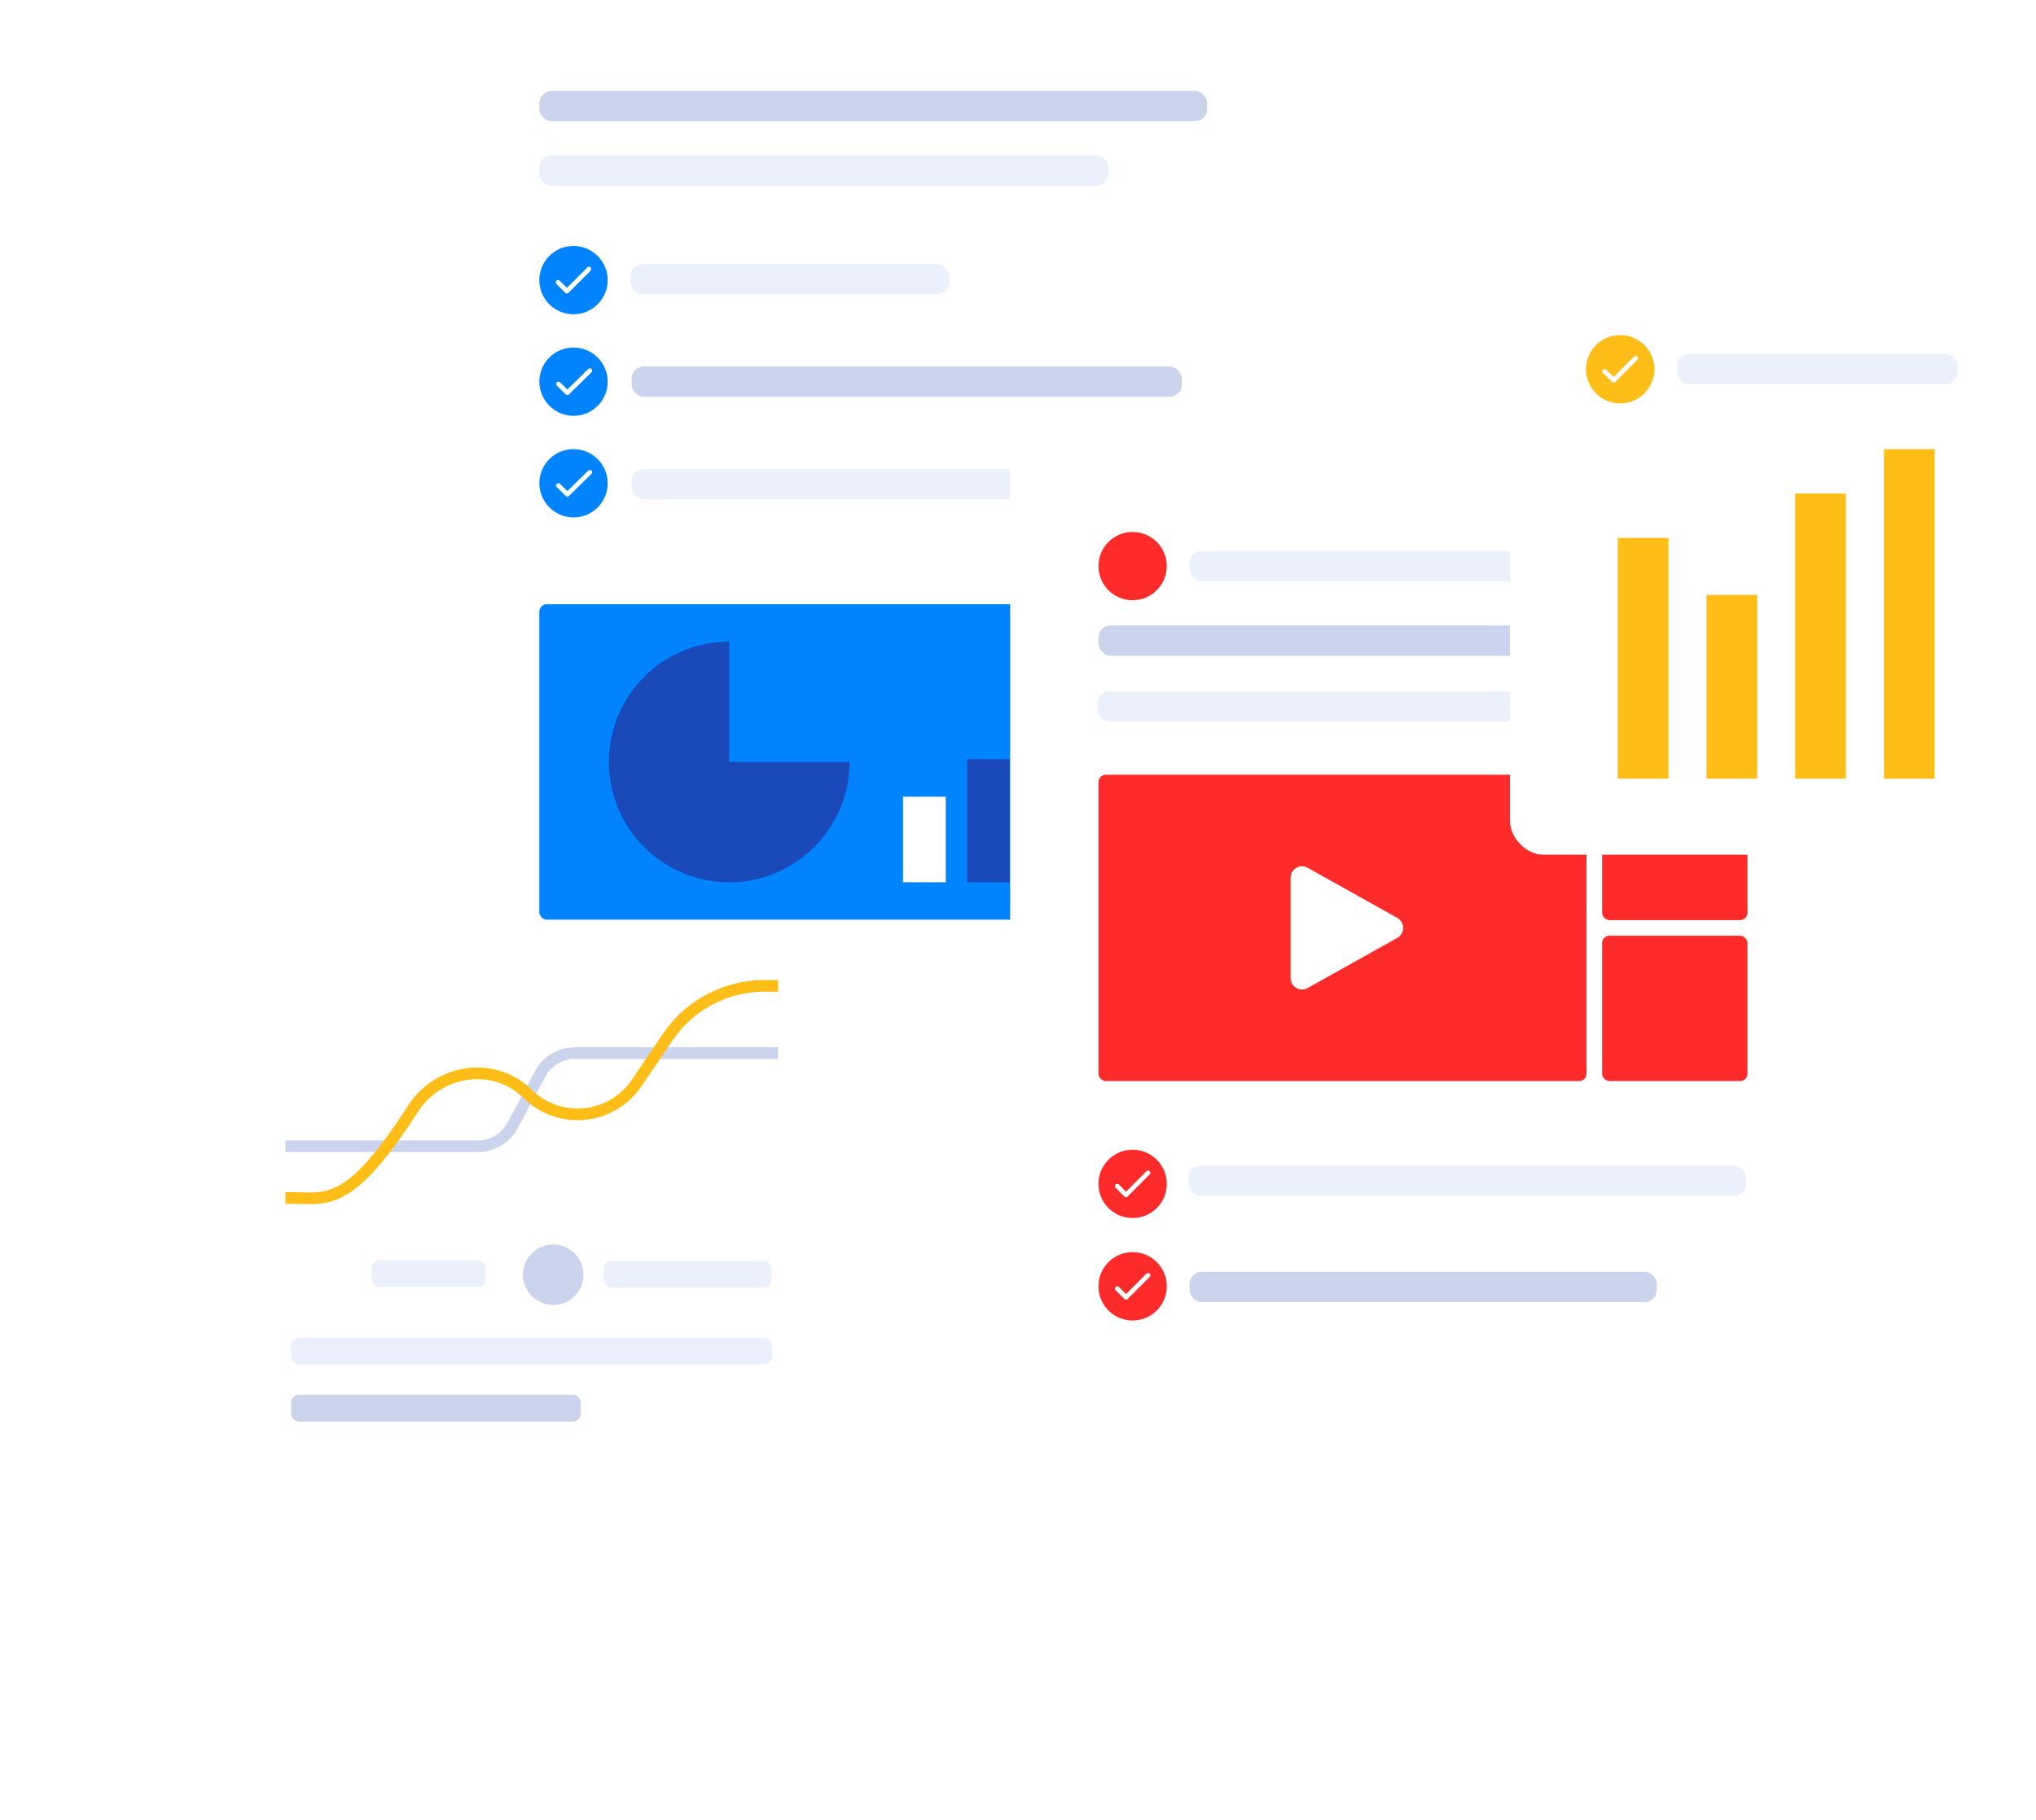 <svg xmlns="http://www.w3.org/2000/svg" xmlns:xlink="http://www.w3.org/1999/xlink" width="873.999" height="781.488" viewBox="0 0 873.999 781.488">
  <defs>
    <clipPath id="clip-path">
      <rect id="Rectangle_60" data-name="Rectangle 60" width="29.318" height="29.318" fill="#fff"/>
    </clipPath>
    <clipPath id="clip-path-2">
      <rect id="Rectangle_62" data-name="Rectangle 62" width="29.842" height="29.318" fill="#fff"/>
    </clipPath>
    <filter id="Tracé_7691" x="0" y="336.978" width="455.615" height="444.511" filterUnits="userSpaceOnUse">
      <feOffset dy="43" input="SourceAlpha"/>
      <feGaussianBlur stdDeviation="33" result="blur"/>
      <feFlood flood-opacity="0.161"/>
      <feComposite operator="in" in2="blur"/>
      <feComposite in="SourceGraphic"/>
    </filter>
    <clipPath id="clip-path-7">
      <rect id="Rectangle_103" data-name="Rectangle 103" width="25.948" height="25.948" fill="#fff"/>
    </clipPath>
  </defs>
  <g id="Groupe_6060" data-name="Groupe 6060" transform="translate(-56.001 -5704.463)">
    <g id="_628ba3689c19f77c5cae2ffa_image-3-cta-studiopro-template" data-name="628ba3689c19f77c5cae2ffa_image-3-cta-studiopro-template" transform="translate(248.505 5704.463)">
      <g id="Groupe_6037" data-name="Groupe 6037" transform="translate(0 0)">
        <rect id="Rectangle_56" data-name="Rectangle 56" width="364.996" height="436.159" rx="14.257" fill="#fff"/>
      </g>
      <rect id="Rectangle_57" data-name="Rectangle 57" width="286.662" height="13.03" rx="5.243" transform="translate(39.025 39.026)" fill="#cad4ec"/>
      <rect id="Rectangle_58" data-name="Rectangle 58" width="244.314" height="13.03" rx="5.243" transform="translate(39.025 66.714)" fill="#ecf0fc"/>
      <rect id="Rectangle_59" data-name="Rectangle 59" width="136.815" height="13.03" rx="5.243" transform="translate(78.115 113.36)" fill="#ecf0fc"/>
      <g id="Groupe_6038" data-name="Groupe 6038" transform="translate(39.025 105.598)" clip-path="url(#clip-path)">
        <path id="Tracé_7668" data-name="Tracé 7668" d="M56.063,122.293A14.659,14.659,0,1,0,41.4,107.635,14.658,14.658,0,0,0,56.063,122.293Z" transform="translate(-41.404 -92.976)" fill="#0084fe"/>
        <path id="Tracé_7669" data-name="Tracé 7669" d="M47.861,106.645l3.791,3.791,9.477-9.478" transform="translate(-39.837 -91.038)" fill="none" stroke="#fff" stroke-linecap="round" stroke-linejoin="round" stroke-width="1.98"/>
      </g>
      <rect id="Rectangle_61" data-name="Rectangle 61" width="236.17" height="13.03" rx="5.243" transform="translate(78.64 157.335)" fill="#cad4ec"/>
      <g id="Groupe_6039" data-name="Groupe 6039" transform="translate(39.025 149.211)" clip-path="url(#clip-path-2)">
        <path id="Tracé_7670" data-name="Tracé 7670" d="M56.325,157.391A14.662,14.662,0,1,0,41.4,142.731,14.792,14.792,0,0,0,56.325,157.391Z" transform="translate(-41.404 -128.072)" fill="#0084fe"/>
        <path id="Tracé_7671" data-name="Tracé 7671" d="M47.977,141.742l3.859,3.79,9.647-9.477" transform="translate(-39.809 -126.135)" fill="none" stroke="#fff" stroke-linecap="round" stroke-linejoin="round" stroke-width="1.98"/>
      </g>
      <rect id="Rectangle_63" data-name="Rectangle 63" width="174.277" height="13.03" rx="5.243" transform="translate(78.64 201.312)" fill="#ecf0fc"/>
      <g id="Groupe_6040" data-name="Groupe 6040" transform="translate(39.025 192.828)" clip-path="url(#clip-path-2)">
        <path id="Tracé_7672" data-name="Tracé 7672" d="M56.325,192.488A14.661,14.661,0,1,0,41.4,177.83,14.791,14.791,0,0,0,56.325,192.488Z" transform="translate(-41.404 -163.171)" fill="#0084fe"/>
        <path id="Tracé_7673" data-name="Tracé 7673" d="M47.977,176.84l3.859,3.79,9.647-9.477" transform="translate(-39.809 -161.234)" fill="none" stroke="#fff" stroke-linecap="round" stroke-linejoin="round" stroke-width="1.98"/>
      </g>
      <rect id="Rectangle_65" data-name="Rectangle 65" width="286.946" height="135.439" rx="3.168" transform="translate(39.025 259.4)" fill="#0084fe"/>
      <path id="Tracé_7674" data-name="Tracé 7674" d="M168.719,281.323a51.65,51.65,0,1,1-51.651-51.651v51.651Z" transform="translate(3.449 45.796)" fill="#1a4ab9"/>
      <rect id="Rectangle_66" data-name="Rectangle 66" width="18.365" height="36.729" transform="translate(195.124 342.041)" fill="#fff"/>
      <rect id="Rectangle_67" data-name="Rectangle 67" width="18.365" height="52.798" transform="translate(222.671 325.973)" fill="#1a4ab9"/>
      <rect id="Rectangle_68" data-name="Rectangle 68" width="18.365" height="75.754" transform="translate(250.217 303.015)" fill="#fff"/>
      <rect id="Rectangle_69" data-name="Rectangle 69" width="18.365" height="103.301" transform="translate(277.765 275.468)" fill="#1a4ab9"/>
      <g id="Groupe_6041" data-name="Groupe 6041" transform="translate(241.138 186.021)">
        <rect id="Rectangle_70" data-name="Rectangle 70" width="354.384" height="423.477" rx="14.257" fill="#fff"/>
      </g>
      <rect id="Rectangle_71" data-name="Rectangle 71" width="278.603" height="13.03" rx="5.243" transform="translate(279.029 268.49)" fill="#cad4ec"/>
      <rect id="Rectangle_72" data-name="Rectangle 72" width="210.11" height="13.03" rx="5.243" transform="translate(278.6 296.777)" fill="#ecf0fc"/>
      <rect id="Rectangle_73" data-name="Rectangle 73" width="239.427" height="13.03" rx="5.243" transform="translate(317.69 500.373)" fill="#ecf0fc"/>
      <g id="Groupe_6042" data-name="Groupe 6042" transform="translate(279.029 493.6)" clip-path="url(#clip-path)">
        <path id="Tracé_7675" data-name="Tracé 7675" d="M249.2,434.523a14.659,14.659,0,1,0-14.659-14.659A14.658,14.658,0,0,0,249.2,434.523Z" transform="translate(-234.538 -405.206)" fill="#ff2b2a"/>
        <path id="Tracé_7676" data-name="Tracé 7676" d="M241,418.876l3.79,3.79,9.477-9.477" transform="translate(-232.971 -403.269)" fill="none" stroke="#fff" stroke-linecap="round" stroke-linejoin="round" stroke-width="1.98"/>
      </g>
      <rect id="Rectangle_75" data-name="Rectangle 75" width="200.595" height="13.03" rx="5.243" transform="translate(318.12 545.977)" fill="#cad4ec"/>
      <g id="Groupe_6043" data-name="Groupe 6043" transform="translate(279.029 537.576)" clip-path="url(#clip-path)">
        <path id="Tracé_7677" data-name="Tracé 7677" d="M249.2,469.911a14.659,14.659,0,1,0-14.659-14.659A14.658,14.658,0,0,0,249.2,469.911Z" transform="translate(-234.538 -440.594)" fill="#ff2b2a"/>
        <path id="Tracé_7678" data-name="Tracé 7678" d="M241,454.262l3.79,3.791,9.477-9.477" transform="translate(-232.971 -438.657)" fill="none" stroke="#fff" stroke-linecap="round" stroke-linejoin="round" stroke-width="1.98"/>
      </g>
      <rect id="Rectangle_77" data-name="Rectangle 77" width="209.51" height="131.501" rx="3.168" transform="translate(279.029 332.61)" fill="#ff2b2a"/>
      <path id="Tracé_7679" data-name="Tracé 7679" d="M346.713,329.439a4.921,4.921,0,0,1,0,8.589l-38.49,21.527a4.92,4.92,0,0,1-7.323-4.295V312.207a4.921,4.921,0,0,1,7.323-4.3Z" transform="translate(60.596 64.629)" fill="#fff"/>
      <rect id="Rectangle_78" data-name="Rectangle 78" width="62.407" height="62.407" rx="3.168" transform="translate(495.226 332.61)" fill="#ff2b2a"/>
      <rect id="Rectangle_79" data-name="Rectangle 79" width="62.407" height="62.407" rx="3.168" transform="translate(495.226 401.707)" fill="#ff2b2a"/>
      <rect id="Rectangle_80" data-name="Rectangle 80" width="160.476" height="13.03" rx="5.243" transform="translate(318.12 236.515)" fill="#ecf0fc"/>
      <ellipse id="Ellipse_38" data-name="Ellipse 38" cx="14.659" cy="14.659" rx="14.659" ry="14.659" transform="translate(279.029 228.371)" fill="#ff2b2a"/>
      <g id="Groupe_6044" data-name="Groupe 6044" transform="translate(455.703 111.22)">
        <rect id="Rectangle_81" data-name="Rectangle 81" width="225.791" height="255.715" rx="14.257" fill="#fff"/>
      </g>
      <rect id="Rectangle_82" data-name="Rectangle 82" width="120.528" height="13.03" rx="5.243" transform="translate(527.369 151.94)" fill="#ecf0fc"/>
      <g id="Groupe_6045" data-name="Groupe 6045" transform="translate(488.347 143.864)" clip-path="url(#clip-path)">
        <path id="Tracé_7680" data-name="Tracé 7680" d="M417.639,153.086a14.659,14.659,0,1,0-14.66-14.659A14.658,14.658,0,0,0,417.639,153.086Z" transform="translate(-402.979 -123.769)" fill="#ffbe17"/>
        <path id="Tracé_7681" data-name="Tracé 7681" d="M409.437,137.438l3.791,3.791,9.477-9.478" transform="translate(-401.412 -121.832)" fill="none" stroke="#fff" stroke-linecap="round" stroke-linejoin="round" stroke-width="1.98"/>
      </g>
      <rect id="Rectangle_84" data-name="Rectangle 84" width="21.763" height="103.374" transform="translate(501.95 230.914)" fill="#ffbe17"/>
      <rect id="Rectangle_85" data-name="Rectangle 85" width="21.763" height="78.891" transform="translate(540.035 255.397)" fill="#ffbe17"/>
      <rect id="Rectangle_86" data-name="Rectangle 86" width="21.763" height="122.417" transform="translate(578.12 211.872)" fill="#ffbe17"/>
      <rect id="Rectangle_87" data-name="Rectangle 87" width="21.763" height="141.459" transform="translate(616.206 192.829)" fill="#ffbe17"/>
    </g>
    <g id="Groupe_6052" data-name="Groupe 6052" transform="translate(155.001 6097.44)">
      <g id="Groupe_6049" data-name="Groupe 6049">
        <g transform="matrix(1, 0, 0, 1, -99, -392.98)" filter="url(#Tracé_7691)">
          <path id="Tracé_7691-2" data-name="Tracé 7691" d="M16.146,0H241.469a16.146,16.146,0,0,1,16.146,16.146V230.365a16.146,16.146,0,0,1-16.146,16.146H16.146A16.146,16.146,0,0,1,0,230.365V16.146A16.146,16.146,0,0,1,16.146,0Z" transform="translate(99 392.98)" fill="#fff"/>
        </g>
      </g>
      <rect id="Rectangle_98" data-name="Rectangle 98" width="206.536" height="11.533" rx="3.412" transform="translate(25.949 181.288)" fill="#ecf0fc"/>
      <rect id="Rectangle_99" data-name="Rectangle 99" width="124.366" height="11.533" rx="3.412" transform="translate(25.949 205.796)" fill="#cad4ec"/>
      <rect id="Rectangle_100" data-name="Rectangle 100" width="48.858" height="11.533" rx="3.412" transform="translate(60.546 147.975)" fill="#ecf0fc"/>
      <rect id="Rectangle_102" data-name="Rectangle 102" width="72.079" height="11.533" rx="3.412" transform="translate(160.095 148.325)" fill="#ecf0fc"/>
      <g id="Groupe_6051" data-name="Groupe 6051" transform="translate(125.497 141.312)" clip-path="url(#clip-path-7)">
        <path id="Tracé_7688" data-name="Tracé 7688" d="M201.192,247.142a12.975,12.975,0,1,0-12.975-12.975A12.974,12.974,0,0,0,201.192,247.142Z" transform="translate(-188.217 -221.193)" fill="#cad4ec"/>
      </g>
      <path id="Tracé_7689" data-name="Tracé 7689" d="M335.812,172.568h-84.7a16.9,16.9,0,0,0-14.9,8.921l-11.854,22.134a16.9,16.9,0,0,1-14.9,8.921H129.354" transform="translate(-103.327 -113.425)" fill="none" stroke="#cad4ec" stroke-linecap="square" stroke-linejoin="round" stroke-width="5"/>
      <path id="Tracé_7690" data-name="Tracé 7690" d="M129.354,246.537c15.636,0,24.692,4.446,52.284-38.334,10.95-16.978,34.723-20.542,49.121-6.371h0a30.64,30.64,0,0,0,46.871-4.667L290.868,177.6a50.3,50.3,0,0,1,41.66-22.115h3.283" transform="translate(-103.327 -125.211)" fill="none" stroke="#ffbe17" stroke-linecap="square" stroke-linejoin="round" stroke-width="5"/>
    </g>
  </g>
</svg>
